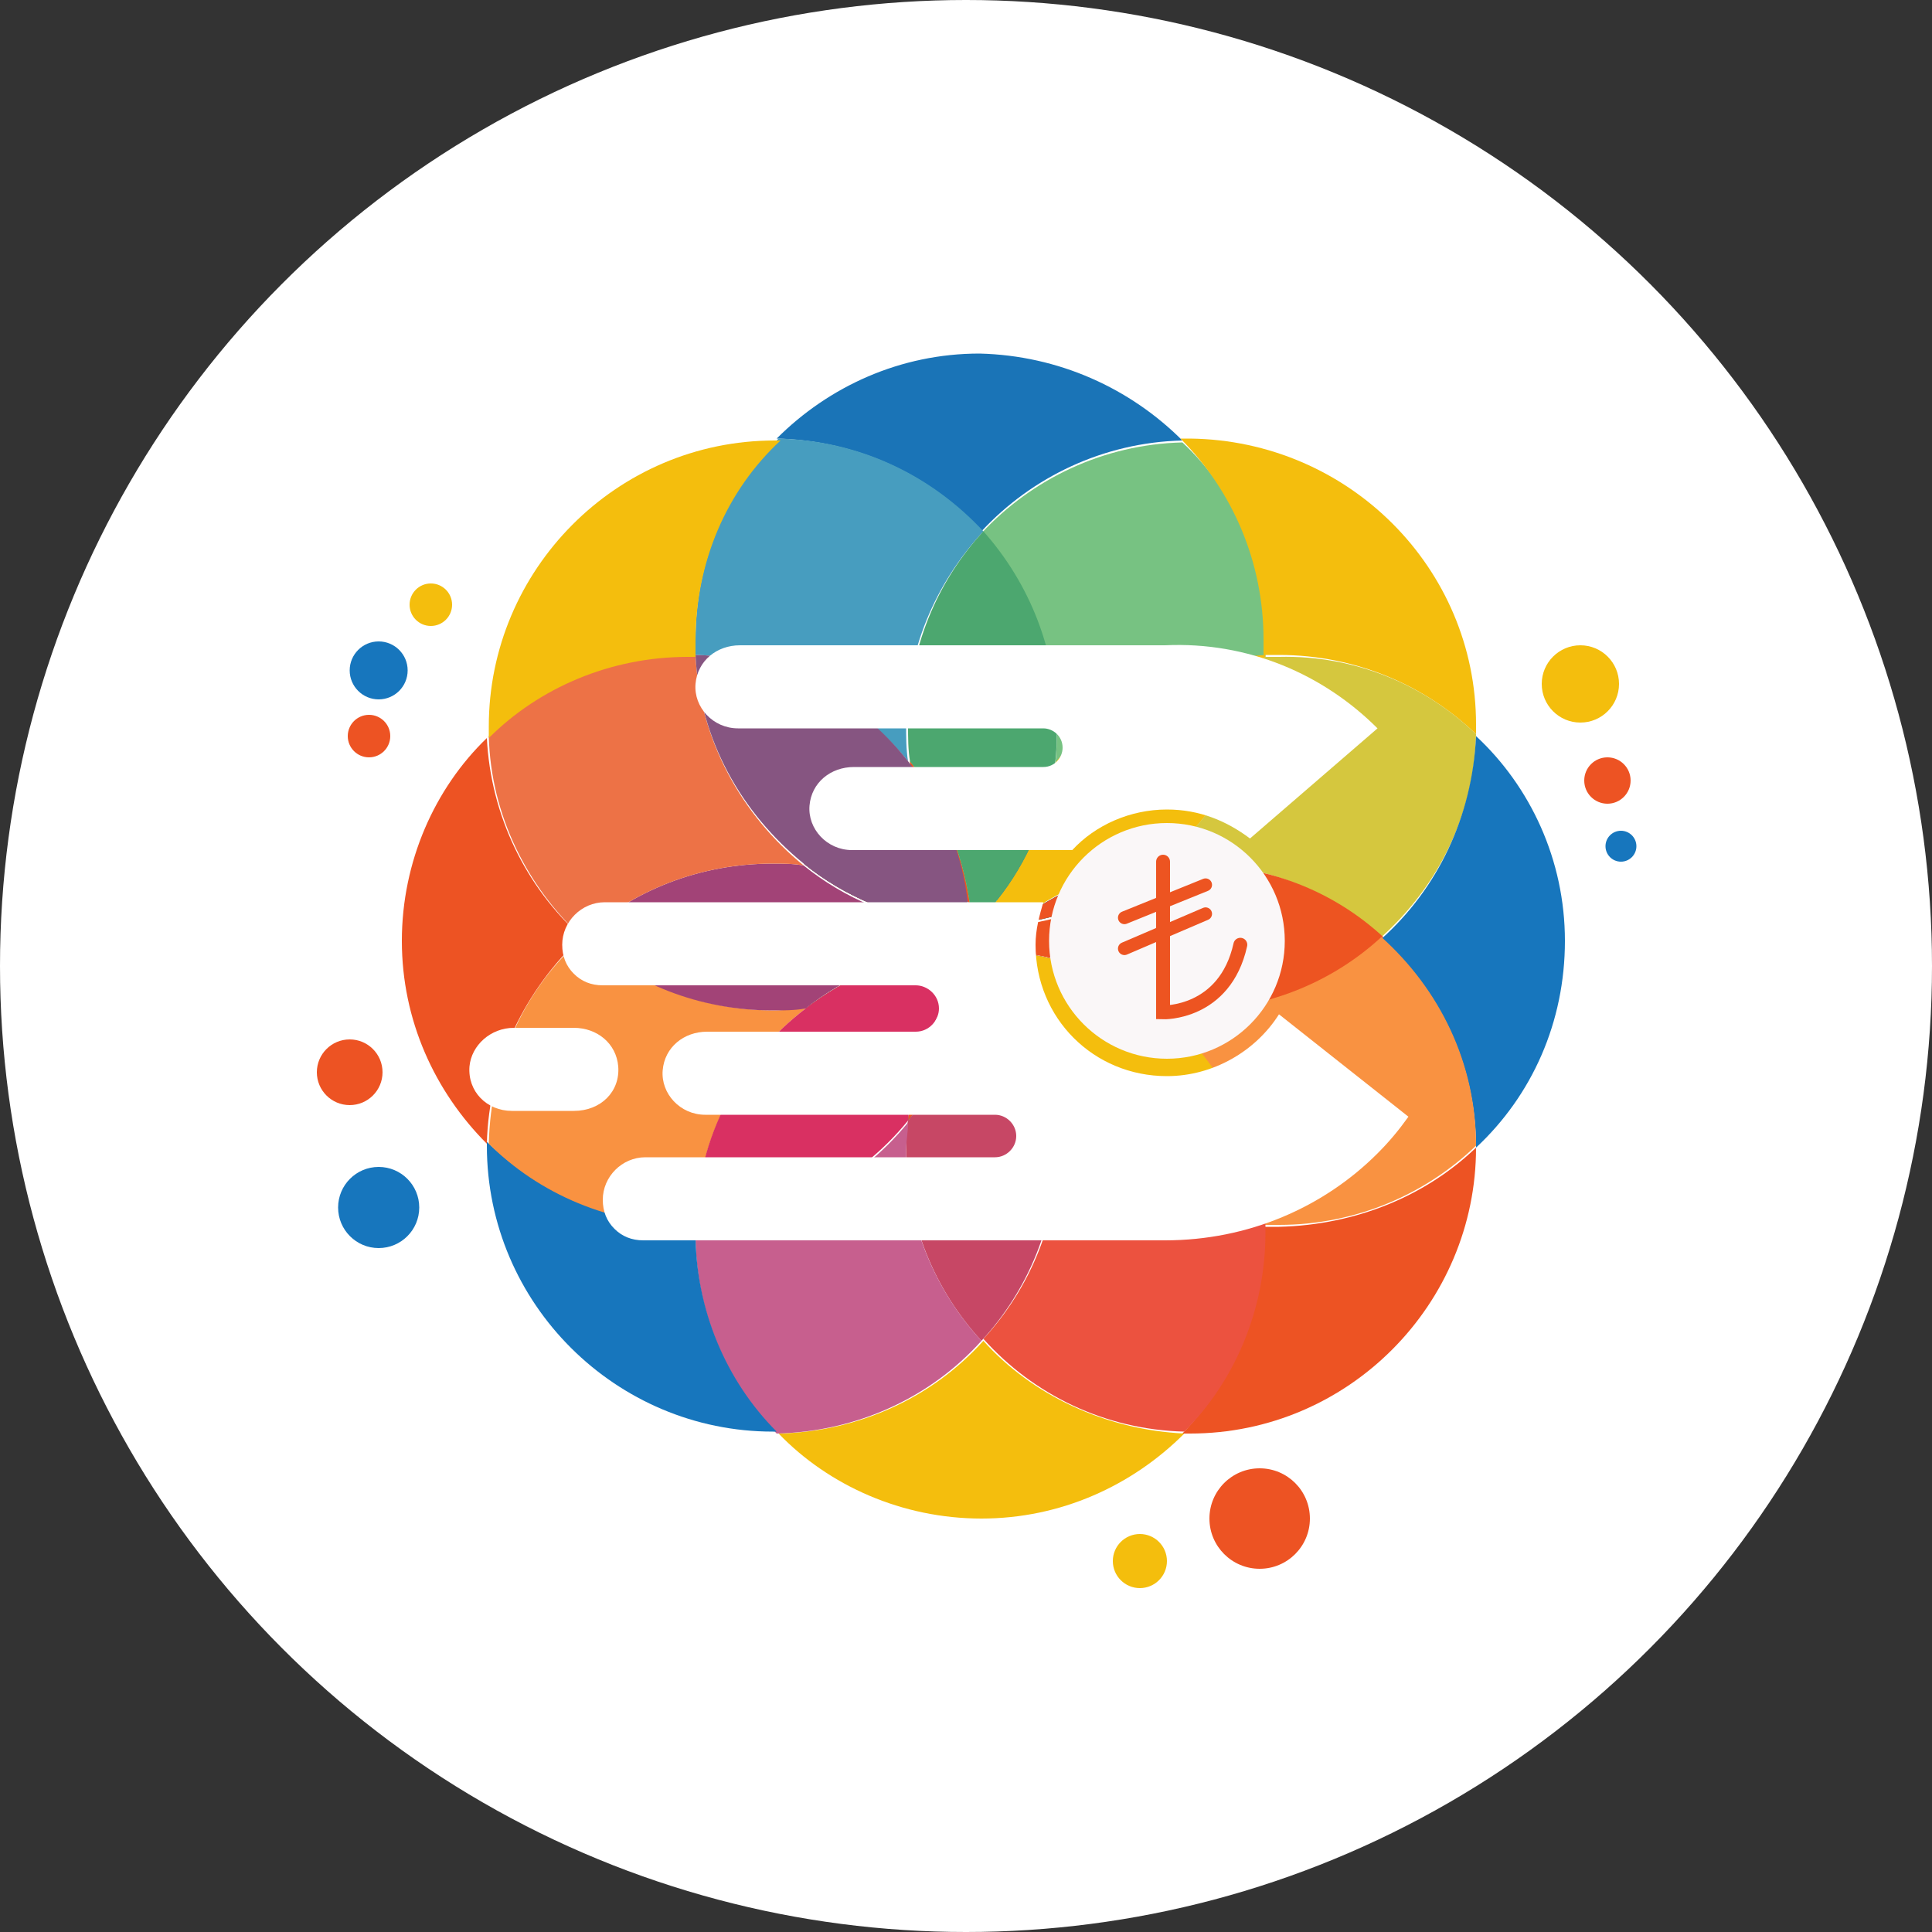 <?xml version="1.0" encoding="utf-8"?>
<!-- Generator: Adobe Illustrator 24.0.1, SVG Export Plug-In . SVG Version: 6.00 Build 0)  -->
<svg version="1.1" id="Layer_1" xmlns="http://www.w3.org/2000/svg" xmlns:xlink="http://www.w3.org/1999/xlink" x="0px" y="0px"
	 viewBox="0 0 100 100" style="enable-background:new 0 0 100 100;" xml:space="preserve">
<rect x="0" y="0" width="100" height="100" fill="#333333" stroke="none"/>
<style type="text/css">
	.st0{fill:#FFFFFF;}
	.st1{fill:#1A74B7;}
	.st2{fill:#F4BE0D;}
	.st3{fill:#77C282;}
	.st4{fill:#1776BD;}
	.st5{fill:#D5C73E;}
	.st6{fill:#ED5421;}
	.st7{fill:#ED5323;}
	.st8{fill:#F99241;}
	.st9{fill:#EC523F;}
	.st10{fill:#C74765;}
	.st11{fill:#C75F8E;}
	.st12{fill:#D93062;}
	.st13{fill:#479DBF;}
	.st14{fill:#4CA76F;}
	.st15{fill:#A24377;}
	.st16{fill:#ED7246;}
	.st17{fill:#865581;}
	.st18{fill:#FAF7F8;}
	.st19{fill:none;stroke:#ED5421;stroke-width:0.669;stroke-linecap:round;stroke-miterlimit:10;}
	.st20{fill:none;stroke:#ED5421;stroke-width:0.719;stroke-linecap:round;stroke-miterlimit:10;}
</style>
<g>
	<circle class="st0" cx="50" cy="50" r="50"/>
	<g>
		<path class="st1" d="M49.1,47.8c-2.8-0.3-5.4-1.4-7.5-3.1C44.4,45.1,47,46.2,49.1,47.8z"/>
		<path class="st1" d="M50.2,46.8c-1.7-2.1-2.8-4.6-3.1-7.4C48.7,41.5,49.8,44,50.2,46.8z"/>
		<path class="st1" d="M61.2,22.8c-4.1,0.1-7.8,1.9-10.4,4.7c-2.6-2.9-6.4-4.7-10.6-4.8c2.7-2.7,6.4-4.4,10.5-4.4
			C54.8,18.4,58.5,20.1,61.2,22.8z"/>
		<path class="st1" d="M51.6,46.6c-0.1,0.4-0.1,0.9-0.1,1.3c-0.1,0-0.2,0-0.3,0c-0.2,0-0.3,0-0.5,0c-0.1,0-0.2,0-0.3,0
			c-0.1,0-0.1,0-0.2,0c0-0.4-0.1-0.8-0.1-1.1c0.2,0.3,0.4,0.5,0.6,0.7C51.1,47.2,51.4,46.9,51.6,46.6z"/>
		<path class="st1" d="M54.6,39.6c-0.4,2.6-1.4,5-3,7C52,44,53,41.6,54.6,39.6z"/>
		<path class="st1" d="M59.8,44.8c-2.1,1.6-4.5,2.7-7.3,3C54.6,46.2,57.1,45.1,59.8,44.8z"/>
		<path class="st2" d="M50.2,46.8c-1.7-2.1-2.8-4.6-3.1-7.4C48.7,41.5,49.8,44,50.2,46.8z"/>
		<path class="st3" d="M65.5,33.2c0,0.3,0,0.5,0,0.8c-4.4,0.2-8.3,2.4-10.9,5.7c0.1-0.7,0.1-1.4,0.1-2.1c0-3.9-1.5-7.4-3.9-10
			c2.6-2.8,6.3-4.6,10.4-4.7C63.9,25.4,65.5,29.1,65.5,33.2z"/>
		<path class="st2" d="M54.6,39.6c-0.4,2.6-1.4,5-3,7C52,44,53,41.6,54.6,39.6z"/>
		<path class="st2" d="M51.5,47.9c0.4,0,0.7-0.1,1.1-0.1c-0.3,0.2-0.5,0.4-0.8,0.7c-0.1-0.1-0.2-0.2-0.3-0.3
			c-0.1-0.1-0.2-0.2-0.3-0.3c-0.1-0.1-0.2-0.3-0.4-0.4c0.3-0.3,0.5-0.6,0.8-0.9C51.6,47,51.5,47.5,51.5,47.9z"/>
		<path class="st2" d="M59.7,52.2c-2.6-0.3-5.1-1.4-7.1-2.9C55.3,49.6,57.7,50.6,59.7,52.2z"/>
		<path class="st2" d="M59.8,44.8c-2.1,1.6-4.5,2.7-7.3,3C54.6,46.2,57.1,45.1,59.8,44.8z"/>
		<path class="st2" d="M76.4,37.5c0,0.2,0,0.3,0,0.5c-2.6-2.5-6.2-4.1-10.2-4.1c-0.3,0-0.5,0-0.8,0c0-0.3,0-0.5,0-0.8
			c0-4-1.6-7.7-4.3-10.4c0.2,0,0.3,0,0.5,0C69.8,22.8,76.4,29.4,76.4,37.5z"/>
		<path class="st2" d="M65.5,33.9c-0.2,4.4-2.4,8.3-5.6,10.8c-2.7,0.3-5.2,1.4-7.3,3c-0.4,0-0.7,0.1-1.1,0.1c0-0.4,0.1-0.9,0.1-1.3
			v0l0,0c1.5-2,2.6-4.4,3-7v0C57.2,36.3,61.1,34.2,65.5,33.9z"/>
		<path class="st4" d="M54.6,39.6c-0.4,2.6-1.4,5-3,7C52,44,53,41.6,54.6,39.6z"/>
		<path class="st5" d="M76.4,38L76.4,38c-0.1,4.2-2,7.9-4.9,10.5c-2.6-2.4-6.1-3.8-9.9-3.8c-0.6,0-1.2,0-1.8,0.1
			c3.3-2.6,5.4-6.4,5.6-10.8c0.3,0,0.5,0,0.8,0C70.2,33.9,73.8,35.5,76.4,38z"/>
		<path class="st4" d="M59.8,44.8c-2.1,1.6-4.5,2.7-7.3,3C54.6,46.2,57.1,45.1,59.8,44.8z"/>
		<path class="st4" d="M52.7,49.2c-0.4-0.1-0.8-0.1-1.2-0.1c0-0.1,0-0.2,0-0.4v-0.1c0-0.2,0-0.3,0-0.5c0-0.1,0-0.2,0-0.3
			c0.4,0,0.7-0.1,1.1-0.1c-0.3,0.2-0.5,0.4-0.8,0.7C52.1,48.7,52.4,49,52.7,49.2z"/>
		<path class="st4" d="M54.7,57.8c-1.7-2.1-2.8-4.7-3.1-7.5C53.2,52.4,54.3,55,54.7,57.8z"/>
		<path class="st4" d="M59.7,52.2c-2.6-0.3-5.1-1.4-7.1-2.9C55.3,49.6,57.7,50.6,59.7,52.2z"/>
		<path class="st4" d="M81,48.7c0,4.2-1.7,8-4.6,10.7c0-4.3-1.9-8.2-4.9-10.8c2.9-2.6,4.7-6.3,4.9-10.5C79.2,40.7,81,44.5,81,48.7z"
			/>
		<path class="st6" d="M71.6,48.5c-2.6,2.4-6.1,3.8-9.9,3.8c-0.7,0-1.3,0-1.9-0.1c-2-1.6-4.4-2.6-7.1-2.9c0,0,0,0,0,0
			c-0.3-0.2-0.6-0.5-0.9-0.7c0.3-0.2,0.5-0.5,0.8-0.7c2.7-0.3,5.2-1.4,7.3-3c0.6-0.1,1.2-0.1,1.8-0.1C65.5,44.7,69,46.1,71.6,48.5z"
			/>
		<path class="st7" d="M59.8,44.8c-2.1,1.6-4.5,2.7-7.3,3C54.6,46.2,57.1,45.1,59.8,44.8z"/>
		<path class="st8" d="M76.4,59.3c-2.6,2.5-6.2,4.1-10.2,4.1c-0.3,0-0.5,0-0.8,0c-0.1-4.6-2.4-8.6-5.7-11.2c0.6,0.1,1.3,0.1,1.9,0.1
			c3.8,0,7.3-1.4,9.9-3.8C74.5,51.2,76.4,55,76.4,59.3z"/>
		<path class="st7" d="M59.7,52.2c-2.6-0.3-5.1-1.4-7.1-2.9C55.3,49.6,57.7,50.6,59.7,52.2z"/>
		<path class="st7" d="M50.2,50.1c-0.3,3-1.5,5.7-3.2,7.9C47.3,55,48.5,52.3,50.2,50.1z"/>
		<path class="st7" d="M51.5,49.1c0,0.4,0,0.8,0.1,1.2c-0.2-0.3-0.5-0.6-0.7-0.9c0.1-0.1,0.2-0.2,0.3-0.3c0.1-0.1,0.2-0.2,0.3-0.3
			c0.1-0.1,0.2-0.2,0.3-0.3c0.3,0.3,0.6,0.5,0.9,0.7C52.3,49.2,51.9,49.1,51.5,49.1z"/>
		<path class="st7" d="M54.7,57.8c-1.7-2.1-2.8-4.7-3.1-7.5C53.2,52.4,54.3,55,54.7,57.8z"/>
		<path class="st7" d="M76.4,59.4c0,8.1-6.6,14.8-14.8,14.8c-0.1,0-0.3,0-0.4,0c2.6-2.7,4.2-6.3,4.2-10.3c0-0.1,0-0.3,0-0.4
			c0.2,0,0.5,0,0.8,0C70.2,63.4,73.8,61.9,76.4,59.4C76.4,59.3,76.4,59.4,76.4,59.4z"/>
		<path class="st2" d="M65.5,63.4c-4.4-0.2-8.3-2.4-10.8-5.6c-0.3-2.8-1.4-5.4-3.1-7.5c0-0.4-0.1-0.8-0.1-1.2c0.4,0,0.8,0.1,1.2,0.1
			c0,0,0,0,0,0c2,1.5,4.4,2.6,7.1,2.9C63.1,54.8,65.4,58.8,65.5,63.4z"/>
		<path class="st2" d="M59.7,52.2c-2.6-0.3-5.1-1.4-7.1-2.9C55.3,49.6,57.7,50.6,59.7,52.2z"/>
		<path class="st9" d="M65.5,63.8c0,4-1.6,7.7-4.2,10.3c-4.1-0.1-7.8-1.9-10.4-4.8c2.4-2.6,3.9-6.1,3.9-10c0-0.5,0-1.1-0.1-1.6
			c2.6,3.2,6.4,5.4,10.8,5.6C65.5,63.5,65.5,63.7,65.5,63.8z"/>
		<path class="st2" d="M54.7,57.8c-1.7-2.1-2.8-4.7-3.1-7.5C53.2,52.4,54.3,55,54.7,57.8z"/>
		<path class="st2" d="M49,49.2c-2.1,1.6-4.6,2.7-7.3,3C43.8,50.6,46.3,49.5,49,49.2z"/>
		<path class="st2" d="M47,58c0.3-3,1.5-5.7,3.2-7.9C50,53.1,48.8,55.8,47,58z"/>
		<path class="st2" d="M51.6,50.3c-0.2-0.3-0.5-0.6-0.7-0.9c-0.2,0.2-0.4,0.4-0.6,0.7c0-0.3,0.1-0.7,0.1-1c0.1,0,0.1,0,0.2,0
			c0.1,0,0.1,0,0.2,0c0.1,0,0.3,0,0.4,0c0.1,0,0.2,0,0.3,0C51.5,49.5,51.5,49.9,51.6,50.3z"/>
		<path class="st2" d="M61.3,74.2c-2.7,2.7-6.4,4.4-10.5,4.4c-4.1,0-7.9-1.7-10.5-4.4c4.2-0.1,8-1.9,10.6-4.8
			C53.4,72.2,57.2,74,61.3,74.2z"/>
		<path class="st10" d="M54.7,59.4c0,3.9-1.5,7.4-3.9,10c-2.4-2.6-3.9-6.1-3.9-10c0-0.5,0-1,0.1-1.4v0l0,0c1.8-2.2,3-4.9,3.2-7.9v0
			c0.2-0.2,0.4-0.5,0.6-0.7c0.3,0.3,0.5,0.6,0.7,0.9c0.3,2.8,1.4,5.4,3.1,7.5C54.7,58.3,54.7,58.9,54.7,59.4z"/>
		<path class="st11" d="M50.8,69.4c-2.6,2.9-6.4,4.7-10.6,4.8c-2.6-2.7-4.2-6.3-4.2-10.3c0-0.1,0-0.3,0-0.4c4.4-0.1,8.4-2.2,11-5.4
			c0,0.5-0.1,1-0.1,1.4C46.9,63.3,48.4,66.8,50.8,69.4z"/>
		<path class="st4" d="M47,58c0.3-3,1.5-5.7,3.2-7.9C50,53.1,48.8,55.8,47,58z"/>
		<path class="st4" d="M36,63.8c0,4,1.6,7.7,4.2,10.3c-0.1,0-0.1,0-0.2,0c-8.1,0-14.8-6.6-14.8-14.8c0-0.1,0-0.1,0-0.2
			c2.7,2.6,6.3,4.2,10.3,4.2c0.1,0,0.3,0,0.4,0C36,63.5,36,63.7,36,63.8z"/>
		<path class="st4" d="M41.7,52.2c2.1-1.6,4.6-2.7,7.3-3C47,50.8,44.4,51.9,41.7,52.2z"/>
		<path class="st4" d="M49.1,47.8c-2.8-0.3-5.4-1.4-7.5-3.1C44.4,45.1,47,46.2,49.1,47.8z"/>
		<path class="st4" d="M50.2,50.1c0-0.3,0.1-0.7,0.1-1c-0.4,0-0.9,0-1.3,0.1c0.3-0.2,0.6-0.5,0.9-0.7c0.1,0.1,0.3,0.3,0.4,0.4
			c0.1,0.1,0.1,0.1,0.2,0.2c0.1,0.1,0.2,0.2,0.3,0.3C50.6,49.6,50.4,49.9,50.2,50.1z"/>
		<path class="st4" d="M54.7,57.8c-1.7-2.1-2.8-4.7-3.1-7.5C53.2,52.4,54.3,55,54.7,57.8z"/>
		<path class="st7" d="M50.2,46.8c-1.7-2.1-2.8-4.6-3.1-7.4C48.7,41.5,49.8,44,50.2,46.8z"/>
		<path class="st7" d="M47,58c0.3-3,1.5-5.7,3.2-7.9C50,53.1,48.8,55.8,47,58z"/>
		<path class="st8" d="M41.7,52.2c-3.4,2.6-5.6,6.7-5.7,11.2c-0.1,0-0.3,0-0.4,0c-4,0-7.7-1.6-10.3-4.2c0.1-4.3,1.9-8.1,4.9-10.7
			c2.6,2.4,6.1,3.8,9.9,3.8C40.6,52.3,41.1,52.2,41.7,52.2z"/>
		<path class="st7" d="M30.1,48.5c-2.9,2.7-4.8,6.5-4.9,10.7c-2.7-2.7-4.4-6.4-4.4-10.5c0-4.1,1.7-7.9,4.4-10.5
			C25.4,42.2,27.2,45.9,30.1,48.5z"/>
		<path class="st7" d="M41.7,52.2c2.1-1.6,4.6-2.7,7.3-3C47,50.8,44.4,51.9,41.7,52.2z"/>
		<path class="st12" d="M50.3,49.1c0,0.3,0,0.7-0.1,1v0c-1.8,2.2-3,4.9-3.2,7.9l0,0v0c-2.6,3.2-6.6,5.3-11,5.4
			c0.1-4.6,2.3-8.6,5.7-11.2h0c2.1-1.6,4.6-2.7,7.3-3l0,0h0C49.4,49.1,49.9,49.1,50.3,49.1z"/>
		<path class="st7" d="M49.1,47.8c-2.8-0.3-5.4-1.4-7.5-3.1C44.4,45.1,47,46.2,49.1,47.8z"/>
		<path class="st7" d="M50.3,48.7c0,0.1,0,0.1,0,0.2c0,0.1,0,0.1,0,0.2c-0.4,0-0.9,0-1.3,0.1c0.3-0.2,0.6-0.5,0.9-0.7
			c-0.2-0.2-0.5-0.4-0.8-0.6c0.4,0,0.8,0.1,1.2,0.1c0,0.1,0,0.1,0,0.2C50.3,48.3,50.3,48.5,50.3,48.7z"/>
		<path class="st13" d="M46.9,37.5c0,0.6,0,1.3,0.1,1.9c-2.6-3.2-6.6-5.4-11-5.5c0-0.2,0-0.5,0-0.8c0-4.1,1.6-7.7,4.3-10.4
			c4.2,0.1,7.9,1.9,10.6,4.8C48.4,30.2,46.9,33.7,46.9,37.5z"/>
		<path class="st14" d="M54.7,37.5c0,0.7,0,1.4-0.1,2.1v0c-0.4,2.6-1.4,5-3,7l0,0v0c-0.2,0.3-0.5,0.6-0.8,0.9
			c-0.2-0.2-0.4-0.5-0.6-0.7c-0.4-2.8-1.5-5.3-3.1-7.4c0,0,0,0,0,0c-0.1-0.6-0.1-1.2-0.1-1.9c0-3.9,1.5-7.4,3.9-10
			C53.3,30.2,54.7,33.7,54.7,37.5z"/>
		<path class="st15" d="M49.9,48.5c-0.3,0.2-0.6,0.5-0.9,0.7h0l0,0c-2.7,0.3-5.3,1.4-7.3,3h0c-0.6,0.1-1.1,0.1-1.7,0.1
			c-3.8,0-7.3-1.4-9.9-3.8c2.6-2.4,6.1-3.8,9.9-3.8c0.5,0,1.1,0,1.6,0.1c2.1,1.7,4.7,2.8,7.5,3.1C49.4,48,49.6,48.2,49.9,48.5z"/>
		<path class="st16" d="M41.6,44.8c-0.5-0.1-1.1-0.1-1.6-0.1c-3.8,0-7.3,1.4-9.9,3.8c-2.8-2.6-4.7-6.3-4.8-10.4
			c2.7-2.6,6.3-4.2,10.3-4.2c0.1,0,0.3,0,0.4,0C36.2,38.3,38.4,42.2,41.6,44.8z"/>
		<path class="st2" d="M36,33.2c0,0.3,0,0.5,0,0.8c-0.1,0-0.3,0-0.4,0c-4,0-7.7,1.6-10.3,4.2c0-0.2,0-0.4,0-0.6
			c0-8.1,6.6-14.8,14.8-14.8c0.1,0,0.2,0,0.3,0C37.6,25.4,36,29.1,36,33.2z"/>
		<path class="st17" d="M50.3,47.9c-0.4,0-0.8,0-1.2-0.1c-2.8-0.3-5.4-1.4-7.5-3.1c-3.2-2.6-5.4-6.4-5.6-10.8
			c4.5,0.1,8.4,2.2,11,5.5c0,0,0,0,0,0c1.7,2.1,2.8,4.6,3.1,7.4C50.2,47.2,50.3,47.5,50.3,47.9z"/>
		<path class="st2" d="M50.8,47.5c-0.1,0.1-0.2,0.3-0.4,0.4c-0.1,0.1-0.1,0.1-0.2,0.2c-0.1,0.1-0.3,0.3-0.4,0.4
			c-0.2-0.2-0.5-0.4-0.8-0.6c0.4,0,0.8,0.1,1.2,0.1c0-0.4-0.1-0.8-0.1-1.1C50.4,47,50.6,47.3,50.8,47.5z"/>
		<path class="st0" d="M71.3,37.7l-6.6,5.7c-1.2-0.9-2.6-1.5-4.3-1.5c-1.9,0-3.7,0.8-4.9,2.1H44.1c-1.3,0-2.3-1.1-2.2-2.3
			c0.1-1.2,1.1-2,2.3-2H54c0.6,0,1-0.5,1-1c0-0.6-0.5-1-1-1H38.2c-1.3,0-2.3-1.1-2.2-2.3c0.1-1.2,1.1-2,2.3-2h22
			C64.6,33.2,68.5,34.9,71.3,37.7z"/>
		<path class="st0" d="M72.9,57.8c-0.5,0.7-1,1.3-1.6,1.9c-2.8,2.8-6.7,4.5-11,4.5H56v0c-0.1,0-0.2,0-0.3,0H33.3
			c-0.6,0-1.1-0.2-1.5-0.6c-0.4-0.4-0.6-0.9-0.6-1.5c0-1.2,1-2.2,2.2-2.2h18.1c0.6,0,1.1-0.5,1.1-1.1c0-0.6-0.5-1.1-1.1-1.1h-15
			c-1.3,0-2.3-1.1-2.2-2.3c0.1-1.2,1.1-2,2.3-2h10.8c0.7,0,1.2-0.6,1.2-1.2c0-0.7-0.6-1.2-1.2-1.2H31.2c-0.6,0-1.1-0.2-1.5-0.6
			c-0.4-0.4-0.6-0.9-0.6-1.5c0-1.2,1-2.2,2.2-2.2H54c-0.2,0.7-0.4,1.4-0.4,2.2c0,3.8,3,6.8,6.8,6.8c2.4,0,4.6-1.3,5.8-3.2L72.9,57.8
			z"/>
		<g>
			<path class="st0" d="M32,55.2c-0.1-1.2-1.1-2-2.3-2h-3.1c-1.2,0-2.2,0.9-2.3,2c-0.1,1.3,0.9,2.3,2.2,2.3h3.2
				C31.1,57.5,32.1,56.5,32,55.2z"/>
		</g>
		<circle class="st18" cx="60.4" cy="48.7" r="6.1"/>
		<circle class="st4" cx="19.6" cy="34.7" r="1.5"/>
		<circle class="st2" cx="22.3" cy="31.3" r="1.1"/>
		<circle class="st7" cx="19.1" cy="38.1" r="1.1"/>
		<circle class="st7" cx="18.1" cy="55.5" r="1.7"/>
		<circle class="st4" cx="19.6" cy="62.5" r="2.1"/>
		<circle class="st7" cx="65.2" cy="78.6" r="2.6"/>
		<circle class="st2" cx="59" cy="80.8" r="1.4"/>
		<circle class="st7" cx="83.2" cy="40.4" r="1.2"/>
		<circle class="st2" cx="81.8" cy="35.4" r="2"/>
		<circle class="st4" cx="83.9" cy="43.8" r="0.8"/>
		<g>
			<line class="st19" x1="58.2" y1="47.5" x2="62.4" y2="45.8"/>
			<line class="st19" x1="58.2" y1="49.1" x2="62.4" y2="47.3"/>
			<path class="st20" d="M60.2,44.6v7.8c0,0,3.2,0.1,4-3.5"/>
		</g>
	</g>
</g>
</svg>
